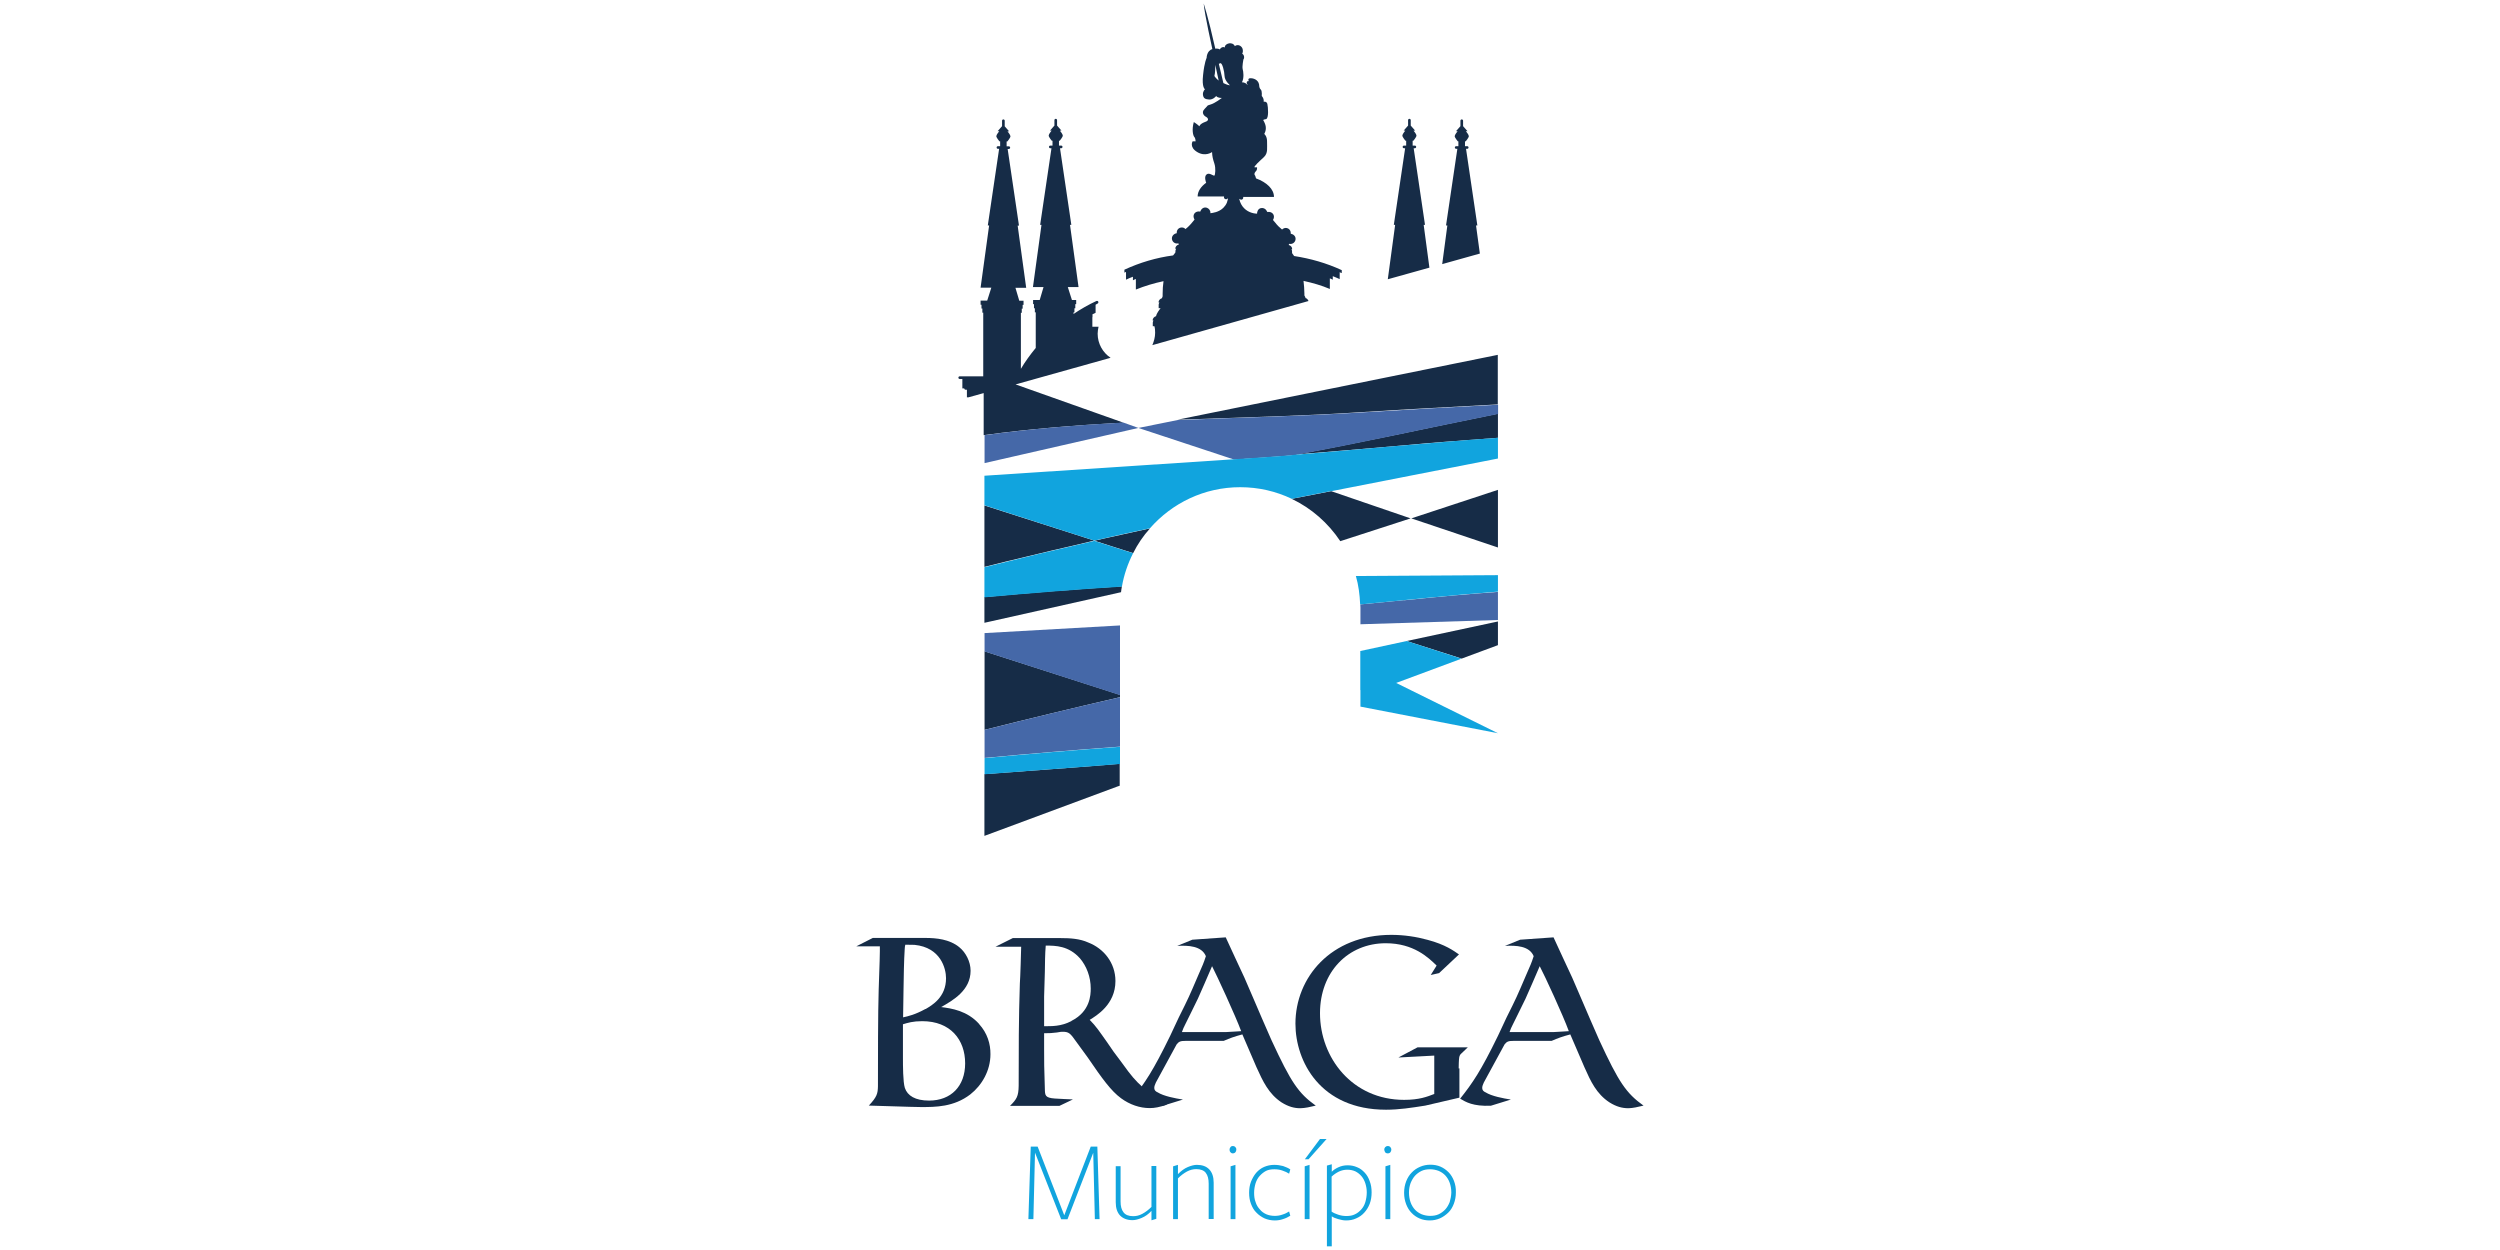 <?xml version="1.0" encoding="UTF-8"?>
<svg id="Camada_1" xmlns="http://www.w3.org/2000/svg" viewBox="0 0 170 85">
  <defs>
    <style>
      .cls-1 {
        fill: #162c47;
      }

      .cls-2 {
        fill: none;
      }

      .cls-3 {
        fill: #4568a8;
      }

      .cls-4 {
        fill: #11a4de;
      }
    </style>
  </defs>
  <rect class="cls-2" x="158.93" y="-99.49" width="213.25" height="102.32"/>
  <g>
    <path class="cls-1" d="M99.38,44.79l2.48-.92v-1.61l-6.21,1.33,2.04.65,1.69.54ZM95.97,35.25l5.89,1.98v-3.92l-5.89,1.94ZM90.52,33.4c-.89.18-1.8.34-2.69.52,1.35.64,2.49,1.65,3.31,2.88l4.78-1.55-5.4-1.85ZM77.05,37.62h0c.31-.62.69-1.18,1.15-1.69-.91.2-1.81.4-2.72.6-.35.08-.7.15-1.06.24l2.63.84ZM66.94,52.65h0v4.19l9.05-3.36.15-.05v-1.49c-.21.01-.43.04-.64.05-2.82.24-5.69.43-8.56.65M76.16,47.25l-9.21-2.96v5.34c3.06-.77,6.13-1.51,9.21-2.22v-.16ZM76.29,39.87c-3.13.2-6.26.44-9.35.73v1.75l9.29-2.08c.01-.13.04-.26.06-.4M74.41,36.76l-7.47-2.39v4.18c.94-.24,1.88-.47,2.82-.69.59-.14,1.2-.29,1.79-.43.94-.21,1.9-.44,2.86-.67M76.36,28.73l-7.3-2.59,6.46-1.81c-.53-.35-.88-.96-.88-1.64,0-.16.03-.31.06-.47h-.42v-.65h.01v-.2c.08-.04.15-.06.21-.1v-.55s.09-.05.14-.08c.05-.03.06-.08.04-.13s-.08-.06-.13-.04c-.54.25-1.06.55-1.55.88v-.11h.06v-.28h.06v-.28h.06v-.28h-.29l-.28-.88h.73l-.58-4.23h.09l-.77-5.21h.08c.05,0,.09-.04.09-.09s-.04-.09-.09-.09h-.15v-.33h.05s.21-.25.21-.35c0-.09-.16-.29-.2-.34h.11l-.3-.34v-.37c0-.05-.04-.09-.09-.09s-.09.04-.09.09v.37l-.3.34h.11c-.04.05-.2.25-.2.34,0,.1.21.35.21.35h.05v.33h-.15c-.05,0-.09.04-.09.09s.04.09.09.09h.08l-.77,5.21h.09l-.58,4.23h.72l-.26.88h-.45v.28h.06v.28h.06v.28h.06v2.42c-.37.45-.72.93-1.01,1.42v-3.81h.06v-.28h.06v-.26h.06v-.28h-.29l-.26-.88h.73l-.58-4.23h.09l-.77-5.21h.08c.05,0,.09-.04.09-.09s-.04-.09-.09-.09h-.15v-.33h.05s.21-.25.21-.35c0-.09-.16-.29-.2-.34h.11l-.3-.34v-.38c0-.05-.04-.09-.09-.09s-.09.04-.09.09v.37l-.3.34h.11c-.04.05-.2.25-.2.34,0,.1.21.35.21.35h.05v.33h-.15c-.05,0-.09.04-.09.09s.04.09.09.09h.08l-.77,5.21h.09l-.58,4.23h.73l-.28.88h-.45v.28h.06v.26h.06v.28h.06v4.33h-1.6c-.05,0-.09.04-.09.09s.04.09.09.09h.18v.64h.13c0,.05.04.09.09.09h.09v.52h.1l1.04-.29v2.86c3.08-.42,6.26-.68,9.43-.84M83.63,5.8c-.14,0-.44-.15-.44-.15l-.31-1.31.1-.04c.13-.05.28.54.29.87.01.33.37.63.37.63M82.87,5.48c-.2-.16-.29-.31-.29-.31.06-.19.06-.76.06-.76l.23,1.07ZM91.11,18.52s.09.04.13.05v-.2c-1.04-.48-2.13-.79-3.24-.96-.05-.08-.09-.14-.14-.2v-.11c0-.06-.01-.11-.05-.15h.06c0-.15-.1-.26-.24-.29.01-.03.03-.05.03-.08.03.01.06.01.09.01.19,0,.35-.15.35-.35,0-.18-.14-.31-.33-.35v-.05c0-.19-.15-.34-.34-.34-.1,0-.19.05-.25.11-.16-.13-.33-.29-.48-.49,0,0-.06-.06-.14-.16.06-.09.09-.21.05-.33-.06-.16-.23-.25-.43-.21-.01-.03-.01-.04-.03-.05-.08-.18-.26-.26-.44-.21-.09.03-.15.09-.19.18-.03.06-.04.13-.04.19-.14,0-.57-.05-.88-.37-.16-.16-.28-.38-.33-.63h.03s.06.05.1.05c.08,0,.14-.06.14-.14,0-.01,0-.04-.01-.05h2.1c0-.53-.49-.99-1.22-1.26-.03-.1-.05-.19-.09-.23-.06-.11.04-.21.11-.29.06-.06.05-.23.05-.23h-.16c-.11-.03.34-.43.63-.7.29-.28.2-.63.21-1.03s-.19-.54-.19-.54c.21-.38.06-.68-.01-.83-.09-.15-.09-.13.13-.18.2-.05.14-.83.09-1.03-.05-.2-.25-.15-.25-.15.03-.24-.13-.39-.13-.39,0,0,.03-.34-.06-.43-.1-.09-.11-.23-.11-.23,0-.38-.3-.54-.57-.55s-.14.2-.14.2c-.18-.03-.14.15-.14.15,0,0,.14.21,0,.06s-.33-.13-.33-.13c.16-.29.1-.73.05-.91-.04-.18.05-.64.05-.64.04-.05.05-.1.05-.16,0-.1-.05-.19-.13-.24.06-.1.06-.24.01-.37-.09-.18-.29-.26-.45-.18-.03.01-.04.03-.06.04-.04-.1-.14-.18-.26-.19-.03-.01-.09-.01-.14,0-.15.03-.28.13-.28.24v.04s-.06-.03-.09-.03c-.11,0-.2.06-.25.16-.13-.08-.31-.05-.31-.05-.5-2.23-.79-3.07-.79-3.07.06.73.59,3.1.59,3.1-.39.11-.39.6-.39.6,0,0-.15.28-.24,1.15-.1.87.13.98.13.98,0,0-.16.13-.14.37.03.25.15.31.43.33.28.01.47-.24.47-.24.11.15.39.13.39.13,0,0-.48.37-.78.45-.3.1-.1.01-.39.29-.29.28.01.52.1.55.08.04.28.24-.09.35-.35.13-.37.29-.37.29-.15-.15-.38-.29-.38-.29-.15.52-.05.92.03,1.01.09.09.09.3.09.3h-.2s-.25.39.31.73,1.01,0,1.01,0c.01.3.06.49.16.79.1.3.06.76,0,.81-.08.04-.37-.25-.55-.06-.15.15-.04.47-.01.55-.35.25-.58.58-.58.93h1.8s-.01.04-.01.05c0,.08.06.14.14.14.04,0,.08-.01.1-.05h.04c-.03.09-.05.19-.08.28-.06.14-.14.25-.24.35-.31.31-.74.35-.88.37,0-.06,0-.13-.04-.19-.04-.09-.11-.14-.2-.18-.18-.06-.35.03-.43.21,0,.01-.01.04-.03.05-.2-.04-.37.05-.43.21-.04.11-.01.23.05.33-.08.09-.13.15-.13.16-.16.2-.33.37-.49.49-.06-.08-.15-.11-.25-.11-.19,0-.34.15-.34.34v.05c-.19.03-.33.18-.33.35,0,.19.15.35.35.35.03,0,.06,0,.09-.01.01.03.03.05.03.08-.14.03-.24.15-.24.29h.06c-.03.05-.05.1-.05.15v.09c-.05.08-.1.14-.16.21-1.13.15-2.25.48-3.31.97v.2s.08-.04.11-.05v.53c.15-.08.31-.14.47-.2v.24c.06-.04.14-.06.2-.09v.72c.59-.24,1.22-.43,1.88-.57-.04.28-.06.57-.06.87v.16s-.04.09-.05.13c-.13.04-.23.15-.23.29h.06c-.03.05-.05.1-.05.15v.24h.13c-.09.11-.28.37-.31.54-.13.04-.23.15-.23.29h.06c-.03.05-.05.1-.05.15v.24h.11c.04.14.05.29.05.45,0,.3-.08.58-.19.84l10.62-3c-.04-.09-.1-.18-.2-.2-.01-.05-.04-.11-.08-.18v-.13c0-.29-.03-.58-.06-.86.63.14,1.23.31,1.79.55v-.72c.06.03.14.05.2.09v-.24c.16.06.31.13.47.2v-.5h0ZM97.2,18.2l-.39-2.91h.09l-.77-5.21h.08c.05,0,.09-.04.09-.09s-.04-.09-.09-.09h-.15v-.33h.05s.21-.25.21-.35c0-.09-.16-.29-.2-.34h.11l-.3-.34v-.37c0-.05-.04-.09-.09-.09s-.09.04-.09.09v.37l-.3.34h.11c-.04.05-.2.25-.2.34,0,.1.21.35.21.35h.05v.33h-.15c-.05,0-.09.04-.09.09s.04.09.09.09h.08l-.77,5.21h.09l-.5,3.7,2.83-.79ZM100.63,17.24l-.26-1.91h.09l-.77-5.21h.08c.05,0,.09-.04.09-.09s-.04-.09-.09-.09h-.15v-.33h.05s.21-.25.21-.35c0-.09-.16-.29-.2-.34h.11l-.3-.34v-.37c0-.05-.04-.09-.09-.09s-.09.04-.09.09v.37l-.3.34h.11c-.04.05-.2.25-.2.34,0,.1.21.35.21.35h.04v.33h-.15c-.05,0-.09.04-.09.09s.04.09.09.09h.08l-.77,5.21h.09l-.35,2.63,2.57-.72ZM92.67,28.02c3.06-.2,6.12-.35,9.18-.52v-3.37l-21.78,4.41c4.37-.16,8.65-.25,12.6-.52M101.86,29.77v-1.64c-4.86.98-9.67,2.05-13.73,2.77,1.84-.14,4.81-.4,7.72-.65.77-.08,1.54-.14,2.32-.2,1.37-.1,2.64-.2,3.7-.28"/>
    <path class="cls-3" d="M95.48,40.81c-1.02.1-2.01.2-2.98.29,0,.08.01.15.01.23v1.12l9.35-.29v-1.91c-2.14.15-4.29.35-6.38.57M76.16,47.41c-3.07.7-6.14,1.45-9.21,2.22v1.91c3.05-.29,6.13-.54,9.21-.77v-3.36ZM76.16,42.53l-9.21.52v1.25l9.21,2.97v-3.63h0v-1.11ZM88.17,30.92c4.04-.72,8.86-1.8,13.7-2.77v-.63c-3.06.16-6.13.33-9.18.52-3.95.25-8.25.35-12.6.52l-2.68.54-1.03-.37c-3.17.18-6.34.43-9.43.86v1.9l10.46-2.39,6.51,2.15c2.28-.15,3.93-.28,4.19-.31.03-.01.04-.01.06-.01"/>
    <path class="cls-4" d="M92.51,46.93v1.12l9.35,1.81-6.92-3.42,4.44-1.65-3.73-1.2-3.15.68v2.66M76.16,50.78c-3.08.23-6.16.48-9.21.77v1.1c2.87-.23,5.74-.42,8.57-.65l.64-.05v-1.16h0ZM77.05,37.62l-2.64-.84c-2.49.57-4.99,1.17-7.47,1.79v2.05c3.1-.28,6.22-.53,9.35-.73.14-.81.4-1.56.76-2.27M90.53,33.4l11.33-2.22v-1.41c-3.84.26-10.54.89-13.76,1.15-.26.05-1.91.16-4.19.31h-.01l-16.96,1.12v2.01l7.47,2.4c1.26-.29,2.52-.57,3.79-.84,1.5-1.71,3.69-2.79,6.13-2.79,1.26,0,2.44.28,3.51.79.89-.19,2.69-.53,2.69-.53M101.86,40.23v-1.12l-9.66.06c.18.62.26,1.26.29,1.93,2.97-.28,6.18-.63,9.37-.87"/>
    <path class="cls-1" d="M65.63,72.31c0,1.56-.97,2.53-2.45,2.53-.94,0-1.47-.33-1.65-.86-.13-.42-.13-1.52-.13-2.08v-2.25c.33-.1.68-.21,1.31-.21,1.93,0,2.92,1.27,2.92,2.87M62.93,68.61c-.69.38-1.15.49-1.52.57l.03-1.93c.01-.76.03-1.98.08-2.71.01-.11.01-.21.04-.3.24,0,.39,0,.63.01,1.78.18,2.14,1.61,2.14,2.27,0,1.3-.96,1.84-1.38,2.09M66.59,69.64c-.82-.92-1.9-1.07-2.59-1.16.79-.45,2-1.13,2-2.47,0-.62-.33-1.25-.78-1.61-.65-.53-1.55-.62-2.29-.62h-3.58l-1.12.57h1.6v.33c-.01.89-.06,1.76-.08,2.63-.05,1.5-.05,4.9-.05,6.55-.01.5-.06.72-.62,1.32l2.01.06c.5.01,1.02.04,1.54.04.98,0,2.23,0,3.35-.86.79-.62,1.37-1.62,1.37-2.73.01-.69-.21-1.44-.77-2.05"/>
    <path class="cls-1" d="M72.86,69.43c-.72.38-1.37.35-1.86.35v-2.01c.01-.55.04-1.11.05-1.69.01-.59.01-1.21.06-1.78.68,0,1.56.01,2.33.87.44.52.73,1.25.73,2.05,0,.44-.04,1.56-1.31,2.2M79.35,75.11c-1.06-.74-1.76-1.1-2.62-2.24l-.5-.68c-.34-.44-.67-.89-.97-1.35-.52-.73-.7-1.02-1.16-1.49.45-.28,1.75-1.04,1.75-2.64,0-1.25-.81-2.22-1.85-2.62-.57-.26-1.23-.3-1.88-.3h-3.25l-1.18.59h1.75c0,.16-.06,2.17-.09,2.51-.08,2.32-.08,4.62-.08,6.94-.01.73-.14.92-.59,1.37h3.36l.92-.44c-.4-.01-.81-.04-1.23-.06-.67-.05-.67-.21-.68-.67-.05-1.55-.05-1.72-.05-2.74v-1.03c.33,0,.58-.01.86-.05.28-.05.3-.05.4-.05.42,0,.52.1.92.67l.78,1.07c.99,1.45,1.59,2.28,2.27,2.78.6.44,1.28.67,1.95.67.35,0,.64-.06,1.17-.23"/>
    <path class="cls-1" d="M84.39,70.12c-.3.01-.48.04-1.01.06h-3.01c.06-.19.14-.35.23-.53.28-.58.58-1.16.86-1.75.3-.67.55-1.25.96-2.2.33.64,1.59,3.37,1.98,4.42M89.48,75.19c-1.2-.86-1.69-1.59-3.02-4.46l-.63-1.44c-.34-.78-.87-2.04-1.21-2.81-.15-.33-1.1-2.35-1.27-2.74l-2.27.16-1.03.42c.76-.04,1.66,0,1.95.7-.15.47-.23.64-.52,1.3-.63,1.47-.64,1.5-1.32,2.86l-.59,1.26c-1.17,2.4-1.72,3.2-2.57,4.27.39.23.87.53,2.08.48l1.36-.42c-.52-.08-1.31-.23-1.72-.49-.15-.06-.23-.16-.23-.3,0-.13.06-.25.11-.37l1.41-2.59c.16-.2.26-.24.63-.24h2.57c.45-.19.67-.28,1.27-.44l.96,2.23c.44.97.83,1.81,1.7,2.39.48.3.87.4,1.28.4.35-.01.65-.08,1.06-.18"/>
    <path class="cls-1" d="M99.19,72.66c0-.16.01-.63.04-.78.04-.13.05-.16.16-.26l.42-.4h-3.42l-1.3.69,2.44-.13v2.61c-.49.19-1.02.4-2.05.4-3.52,0-5.72-2.86-5.72-5.89,0-2.83,1.93-4.76,4.47-4.76,1.9,0,2.91.98,3.46,1.52l-.4.64.57-.13,1.35-1.27c-.35-.24-.92-.67-2.13-.99-.76-.21-1.6-.34-2.47-.34-4.12,0-6.52,2.91-6.52,6.04,0,2.57,1.7,5.85,6.16,5.85.89,0,1.72-.13,2.67-.28l2.32-.54v-1.99h-.04Z"/>
    <path class="cls-1" d="M106.67,70.12c-.3.01-.48.04-1.01.06h-3.01c.06-.19.14-.35.23-.53.28-.58.58-1.16.86-1.75.3-.67.55-1.25.96-2.2.34.64,1.6,3.37,1.98,4.42M111.77,75.19c-1.2-.86-1.69-1.59-3.02-4.46l-.63-1.44c-.34-.78-.87-2.04-1.21-2.81-.15-.33-1.1-2.35-1.27-2.74l-2.27.16-1.03.42c.76-.04,1.66,0,1.95.7-.15.47-.23.64-.52,1.3-.63,1.47-.64,1.5-1.32,2.86l-.59,1.26c-1.17,2.4-1.72,3.2-2.57,4.27.39.23.87.53,2.09.48l1.36-.42c-.52-.08-1.31-.23-1.72-.49-.15-.06-.23-.16-.23-.3,0-.13.06-.25.11-.37l1.41-2.59c.16-.2.26-.24.63-.24h2.57c.45-.19.67-.28,1.27-.44l.96,2.23c.43.97.82,1.81,1.7,2.39.48.3.87.4,1.3.4.31-.01.62-.08,1.03-.18"/>
    <path class="cls-4" d="M98.58,81.74c-.08.2-.18.37-.3.5s-.28.25-.45.33-.37.11-.58.11c-.2,0-.4-.04-.58-.11-.18-.08-.33-.18-.45-.31s-.23-.3-.3-.5-.11-.42-.11-.67c0-.23.04-.44.11-.64.08-.19.18-.37.3-.5s.28-.25.45-.33.37-.11.58-.11c.2,0,.39.04.58.11.18.08.33.18.45.31s.23.3.3.5.11.42.11.67c-.01.23-.05.44-.11.64M98.87,80.3c-.09-.23-.21-.43-.37-.59-.16-.16-.34-.29-.55-.38-.21-.09-.44-.13-.69-.13s-.48.05-.69.14c-.21.09-.4.21-.57.39-.16.16-.29.37-.38.6-.09.24-.14.49-.14.78s.05.54.14.78c.09.23.21.43.37.59.15.16.34.29.55.38.21.09.44.13.68.13.25,0,.48-.05.69-.14.21-.09.4-.23.57-.39s.29-.37.38-.6c.09-.24.14-.49.14-.78.01-.29-.04-.54-.13-.78M94.54,82.9v-3.69l-.33.1v3.59h.33ZM94.55,78.01c-.04-.05-.1-.08-.18-.08s-.13.03-.18.08c-.04.05-.06.1-.06.16s.03.13.06.18.1.08.18.08.14-.03.18-.08c.04-.05.06-.11.06-.18s-.03-.11-.06-.16M90.56,80c.14-.13.3-.24.48-.33.19-.09.38-.13.58-.13s.38.04.54.11c.16.08.3.19.42.33s.2.3.26.48c.06.19.1.39.1.62,0,.24-.04.47-.1.67s-.16.37-.28.5c-.13.14-.26.25-.44.33-.16.08-.35.11-.57.11-.19,0-.37-.03-.55-.09s-.34-.13-.45-.21v-2.39h.01ZM90.56,79.69v-.52l-.33.09v5.49h.33v-2.04c.11.08.26.14.44.19s.35.09.53.09c.25,0,.48-.04.69-.14.21-.09.39-.21.55-.39.15-.16.28-.37.37-.6.09-.24.13-.5.13-.78s-.04-.53-.13-.76c-.08-.23-.19-.42-.34-.58s-.31-.29-.52-.37c-.2-.09-.42-.13-.64-.13-.24,0-.45.05-.64.14-.19.09-.34.19-.44.3M90.21,77.45h-.45l-1.03,1.38h.25l1.23-1.38ZM89.05,82.9v-3.69l-.33.1v3.59h.33ZM87.74,82.67l-.08-.29c-.14.09-.28.16-.45.21-.16.06-.34.09-.52.09-.21,0-.42-.04-.58-.11-.18-.08-.33-.19-.44-.33-.13-.14-.23-.3-.29-.5-.08-.2-.1-.42-.1-.64s.04-.44.1-.64c.06-.19.16-.37.28-.5.13-.14.26-.25.43-.34.16-.08.35-.11.57-.11.2,0,.39.03.55.09.18.06.33.13.45.21l.08-.29c-.14-.1-.3-.16-.49-.23-.19-.05-.39-.08-.6-.08-.25,0-.48.05-.69.14-.21.09-.39.23-.54.4-.15.18-.26.38-.35.6-.09.23-.13.48-.13.76s.04.53.13.76.2.43.37.59c.15.16.34.29.55.39.21.09.45.14.7.14.19,0,.38-.03.55-.09.2-.06.35-.14.5-.23M84.01,82.9v-3.69l-.33.1v3.59h.33ZM84.01,78.01c-.04-.05-.1-.08-.18-.08s-.13.03-.16.08c-.04.05-.06.1-.06.16s.01.13.06.18c.04.05.09.08.16.08s.14-.03.18-.08c.04-.05.06-.11.06-.18s-.01-.11-.06-.16M82.53,82.9v-2.47c0-.4-.1-.7-.3-.91-.2-.21-.48-.31-.84-.31-.18,0-.38.05-.62.15s-.45.26-.67.48v-.63l-.33.1v3.59h.33v-2.77c.2-.2.4-.35.62-.47.21-.11.42-.16.63-.16.29,0,.52.09.64.25.14.18.2.42.2.74v2.4h.34ZM75.87,79.28v2.47c0,.4.1.7.3.91.2.2.48.31.84.31.18,0,.38-.05.62-.15s.47-.26.67-.48v.64l.33-.1v-3.59h-.33v2.78c-.2.2-.4.35-.62.47s-.42.16-.63.16c-.3,0-.52-.09-.65-.26-.14-.18-.2-.42-.2-.74v-2.4h-.33ZM74.44,82.9h.33l-.15-4.93h-.45l-1.8,4.67-1.81-4.67h-.47l-.16,4.93h.34l.11-4.52,1.78,4.53h.43l1.75-4.52.11,4.51Z"/>
  </g>
</svg>